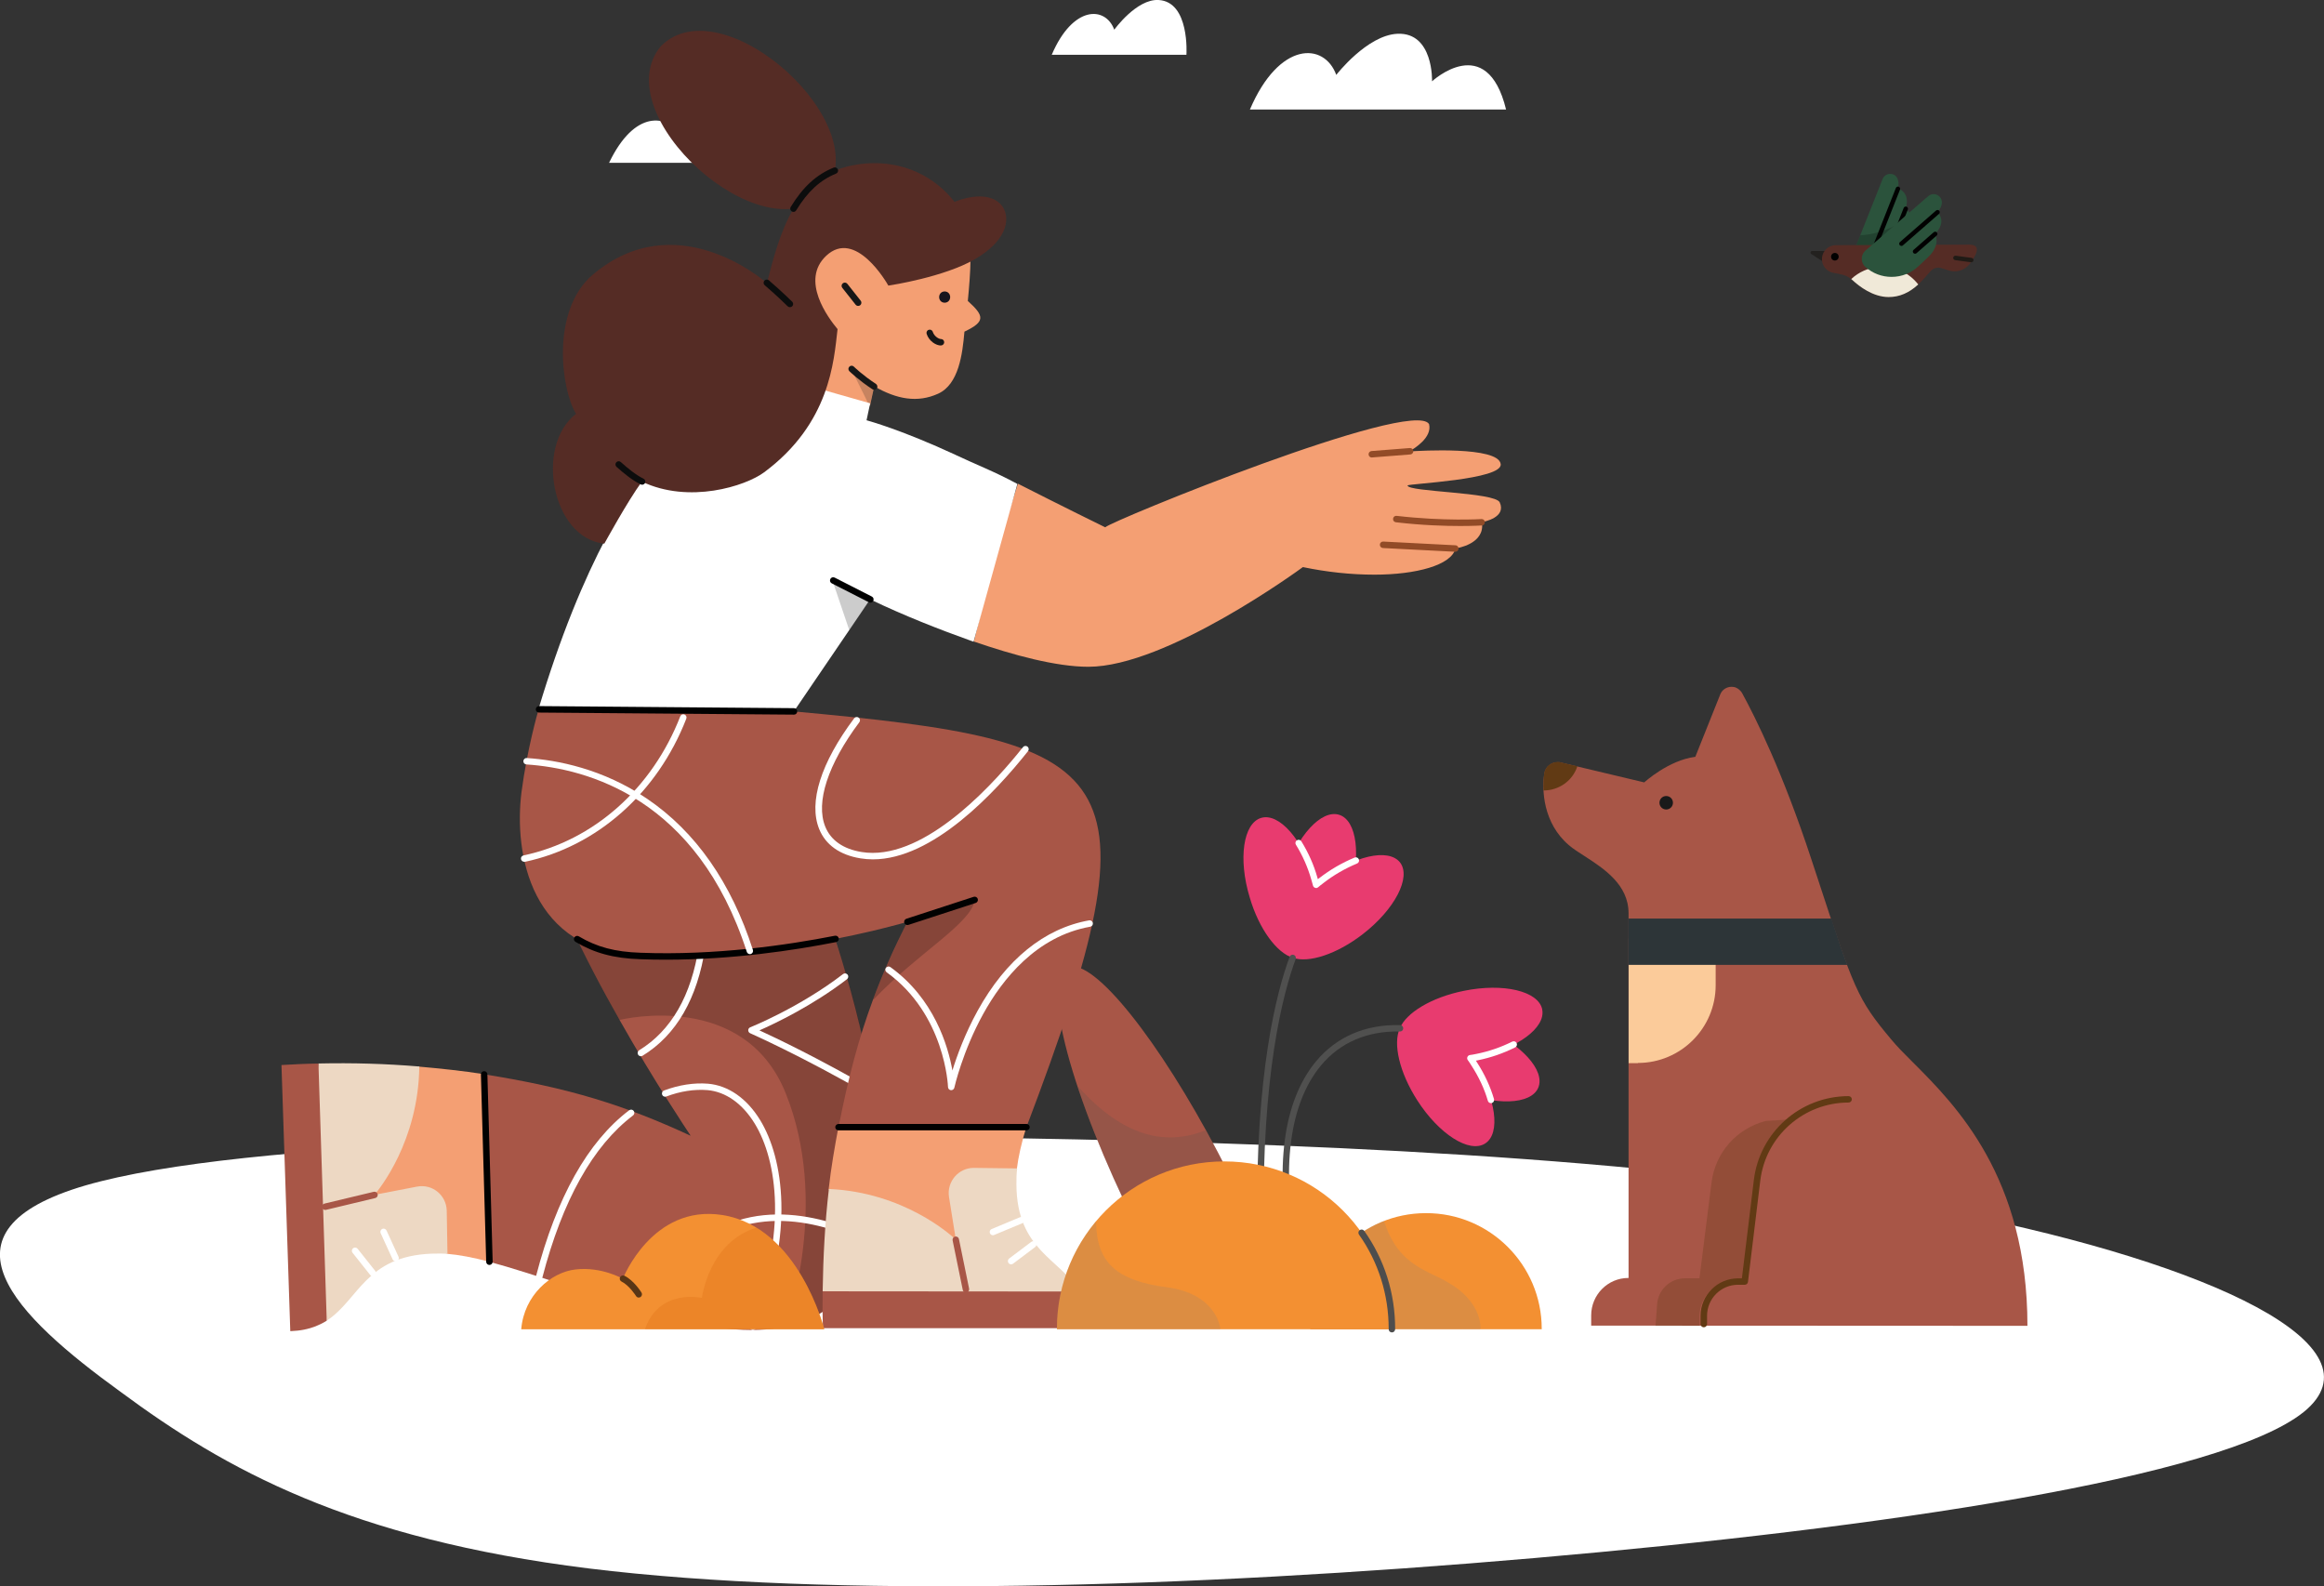 <?xml version="1.0" encoding="UTF-8"?><svg id="Calque_2" xmlns="http://www.w3.org/2000/svg" viewBox="0 0 348.18 237.64"><rect x="0" y="0" width="348.18" height="237.64" fill="#333333" stroke="none"/><defs><style>.cls-1{fill:#f49f73;}.cls-2{fill:#552c25;}.cls-3{fill:#fff;}.cls-4{fill:#e83b6f;}.cls-5,.cls-6,.cls-7,.cls-8,.cls-9,.cls-10{isolation:isolate;}.cls-5,.cls-6,.cls-7,.cls-10{opacity:.2;}.cls-5,.cls-11{fill:#50504f;}.cls-12{fill:#0c0d0d;}.cls-13{fill:#201b16;}.cls-14{fill:#f39032;}.cls-15{fill:#4d4d4d;}.cls-6,.cls-16{fill:#171717;}.cls-7,.cls-17{fill:#010101;}.cls-18{fill:#924b27;}.cls-19{fill:#a85647;}.cls-20{fill:#2d3538;}.cls-21{fill:#593616;}.cls-22{fill:#2b533c;}.cls-23{fill:#fbcb9a;}.cls-24{fill:#23211f;}.cls-25{fill:#1a1a1a;}.cls-26,.cls-9{fill:#613a14;}.cls-8{fill:#da6c11;}.cls-8,.cls-9{opacity:.3;}.cls-27{fill:#17151d;}.cls-28{fill:#f0e9d8;}.cls-29{fill:#edd8c3;}.cls-10{fill:#858483;}</style></defs><g id="Calque_1-2"><path class="cls-3" d="m293.36,181.8c37.85,7.57,64.01,19.83,51.77,29.74-12.25,9.85-63.18,17.36-115.23,21.87-52.05,4.51-105.49,6.01-141.67,1.56-35.9-4.45-54.55-14.9-70.14-26.44-15.86-11.48-28.67-24.09-5.29-30.94,23.66-6.85,83.5-7.93,138.33-7.09,54.55.9,104.37,3.73,142.22,11.3Z"/><path class="cls-22" d="m277.58,38.07l4.47-11.25c.18-.47.64-.77,1.15-.77.48,0,.88.26,1.07.68.19.42.21.93.08,1.52.13.03.72.23,1.07.84.33.56.35,1.3.09,2.18.07.04.41.29.66.78.25.51.47,1.39.01,2.71-.79,2.29-1.24,3.38-1.25,3.39h-.01s-7.33-.09-7.33-.09Z"/><path class="cls-7" d="m283.7,33.9c-1.7.84-3.43,1.28-4.99,1.34l-1.12,2.83,7.35.11h.01s.47-1.11,1.25-3.4c.41-1.18.28-2,.07-2.54-.75.61-1.6,1.17-2.56,1.65Z"/><path class="cls-24" d="m275.47,37.6h-3.97c-.25,0-.34.33-.14.45l4.1,2.66v-3.12h0Z"/><path class="cls-17" d="m280.57,38.16s-.08,0-.12-.02c-.17-.07-.25-.26-.19-.43l3.78-9.55c.07-.17.26-.25.43-.19.17.07.25.26.19.43l-3.78,9.55c-.05.13-.18.21-.31.21Z"/><path class="cls-17" d="m283.03,37.89s-.08,0-.12-.02c-.17-.07-.25-.26-.19-.43l2.49-6.29c.07-.17.26-.25.43-.19.17.07.25.26.19.43l-2.49,6.29c-.05.13-.18.21-.31.21Z"/><path class="cls-2" d="m282.95,44.5c-2.33,0-4.39-1.59-5.42-2.54-.44-.41-1-.7-1.59-.83l-1.32-.27c-1.05-.22-1.75-1.18-1.65-2.24.1-1.08,1-1.89,2.08-1.89l19.96-.08h0c2.21-.01.7,2.04.16,2.8-.55.75-1.42,1.2-2.33,1.2-.3,0-.59-.04-.89-.14l-1.13-.35c-.15-.05-.29-.07-.44-.07-.4,0-.8.17-1.07.45-.17.18-.36.4-.57.64-1.15,1.32-2.89,3.31-5.79,3.31Z"/><path class="cls-13" d="m295.34,39.29s-.03,0-.04,0l-2.38-.32c-.18-.02-.31-.19-.29-.37s.19-.31.37-.29l2.38.32c.18.02.31.19.29.37-.02.17-.17.29-.33.29Z"/><path class="cls-17" d="m274.9,39.03c.31,0,.57-.25.57-.57s-.25-.57-.57-.57-.57.25-.57.57.25.57.57.57Z"/><path class="cls-28" d="m282.95,44.5c-2.33,0-4.4-1.59-5.42-2.54-.05-.04-.1-.09-.16-.14h-.02s.02-.03.02-.03c.15-.14.3-.26.44-.38,1.21-.94,2.66-1.44,4.19-1.44,2.11,0,4.07.96,5.38,2.63h.01s-.01.02-.01.02c-1.36,1.26-2.81,1.88-4.42,1.88Z"/><path class="cls-22" d="m283.39,41.48c-1.44,0-2.83-.52-3.91-1.49-.33-.28-.52-.68-.55-1.13-.02-.44.11-.85.41-1.18.04-.06.1-.1.15-.15l9.39-8.14c.23-.19.51-.31.81-.31.35,0,.68.15.92.4.22.24.33.55.32.88-.02.48-.24.94-.65,1.41.09.09.53.55.57,1.26.03.66-.28,1.33-.93,2.01.09.17.82,1.69-1.03,3.46l-1.47,1.38c-1.08,1.03-2.51,1.6-4.03,1.6Z"/><path class="cls-17" d="m284.87,36.84c-.09,0-.19-.04-.25-.11-.12-.14-.11-.35.03-.47l5.41-4.72c.14-.12.35-.11.47.03.12.14.11.35-.03.47l-5.41,4.72c-.06.06-.14.08-.22.08Z"/><path class="cls-17" d="m286.91,38.01c-.09,0-.19-.04-.25-.11-.12-.14-.11-.35.03-.47l3.02-2.64c.14-.12.35-.11.47.03.12.14.11.35-.03.47l-3.02,2.64c-.06.06-.14.08-.22.08Z"/><path class="cls-3" d="m91.25,24.39c3.82-7.95,8.67-7.38,11.1-3.91,0,0,2.2-4.04,5.78-4.5,4.01-.52,4.85,4.5,4.85,4.5,0,0,8.8-5.01,9.02,3.91h-30.75Z"/><path class="cls-3" d="m187.26,16.41c4.37-10.25,11.13-10.13,12.94-5.19,0,0,4.6-5.95,9.16-6.16,5.43-.24,5.19,7.12,5.19,7.12,0,0,8.2-7.59,11.09,4.23h-38.39Z"/><path class="cls-3" d="m157.57,8.21c3.16-7.42,8.05-7.33,9.37-3.76,0,0,3.33-4.63,6.63-4.45,4.71.25,4.18,8.21,4.18,8.21h-20.17Z"/><path class="cls-1" d="m52.63,181.03l14.42,6.81c1.66.14,3.83.53,6.24,1.18l3.68.53s.03,0,.03-.03l-.25-14.54-.22-12.82s0-.03-.03-.03l-4.02-1.21c-3.01-.48-6.49-.85-9.7-1.13h-.03l-1.35.79-8.83,20.41s.03.03.06.03Z"/><path class="cls-19" d="m122.39,132.81c-.73-.39-44.96-24.43-41.89-8.35,1.52,7.96,7.06,19.06,12.34,28.37,5.14,9.08,10.04,16.42,10.6,17.26.03.03,0,.06-.03.03-9.7-4.5-18.14-7.17-30.85-9.17t-.03.03l.79,28.03s0,.03.03.03c6.5,1.74,15.24,5,23.87,7.34,8.77,2.87,15.46,3.43,20.52,2.36,26.37-5.71,8.07-56.77,4.64-65.93Z"/><path class="cls-7" d="m125.14,140.68s-.03-.03,0,0c-.73-.51-47.71-32.28-44.65-16.22,1.52,7.93,7.06,19.06,12.31,28.34,0,0,.03.03.03,0,.65-.17,18.7-4.39,24.88,10.97,6.55,16.28.39,33.88.03,34.89t.03.03c7.17-1.46,11.42-6.92,13.07-14.17,2.45-21.9-4.69-40.09-5.71-43.83Z"/><path class="cls-3" d="m97.56,196.95c-.06,0-.12-.01-.18-.04-.25-.1-.37-.38-.27-.63,1.52-3.74,3.56-6.8,6.05-9.11,9.4-8.7,21.45-4.63,27.79-1.43.24.12.33.41.21.65-.12.24-.41.33-.65.21-6.12-3.09-17.73-7.03-26.7,1.27-2.39,2.21-4.35,5.16-5.81,8.77-.08.19-.26.3-.45.3Z"/><path class="cls-3" d="m130.74,164.25c-.08,0-.17-.02-.24-.06-10.5-6.07-18.04-9.36-18.11-9.4-.18-.08-.29-.26-.29-.45,0-.2.12-.37.3-.44.07-.03,7.39-2.96,13.91-7.98.21-.16.51-.12.68.09.16.21.12.51-.09.68-5.18,3.98-10.85,6.67-13.12,7.67,2.4,1.1,8.88,4.18,17.2,8.99.23.13.31.43.18.66-.09.15-.25.24-.42.24Z"/><path class="cls-3" d="m96.01,158.23c-.16,0-.32-.08-.41-.23-.14-.23-.07-.52.16-.66,4.81-2.95,7.82-8.19,8.94-15.57.04-.26.29-.45.55-.41.26.04.45.29.41.55-1.17,7.68-4.33,13.15-9.39,16.25-.08.05-.17.07-.25.07Z"/><path class="cls-1" d="m130.96,57.91s.03-.03.03-.03c3.37,1.94,6.47,2.5,9.56,1.1,3.09-1.41,3.65-5.93,3.94-9.28,0,0,0-.03.03-.03,3.12-1.49,2.98-2.33.48-4.58v-.03c.39-3.99.76-9.05-.2-11.72-1.41-3.94-7.06-7.37-16.36-5.96-13.97,1.72-10.63,17.07-16.31,27.72t.03.03c.79.25,17.4,5.43,18.16,5.65t.03-.03l.62-2.84Z"/><path class="cls-6" d="m130.96,57.91l-.65,2.87s-.03.03-.06,0c-.28-.56-2.11-4.3-2.7-5.46-.03-.03.03-.06.06-.03,1.71,1.6,3.18,2.5,3.35,2.61t0,0Z"/><path class="cls-17" d="m73.32,189.5c-.26,0-.48-.21-.48-.47l-.79-28.06c0-.27.2-.49.47-.5.27-.01.49.2.5.47l.79,28.06c0,.27-.2.49-.47.5,0,0,0,0-.01,0Z"/><path class="cls-29" d="m48.95,197.79c-.11-1.04-2.61-20.02-2.64-20.16,0-.14,1.29-17.57,1.38-18.28,0,0,0-.03.03-.03,5.15-.11,10.01.03,15.07.45.03,0,.03.03.03.03-.14,11.19-6.04,18.39-6.66,19.12-.03.03,0,.06.03.06l6.27-1.21c2.28-.45,4.39,1.24,4.47,3.57l.11,6.47s-.03.03-.03.03c-.84-.08-1.55-.03-2.36-.03-9.87.39-10.88,6.86-15.66,10.01,0,0-.03,0-.03-.03Z"/><path class="cls-19" d="m47.29,198.69c-1.07.42-2.25.67-3.77.73t-.03-.03l-1.32-39.81s0-.03.03-.03c1.83-.11,3.74-.2,5.48-.22t.03.03l1.24,38.46v.03c-.48.31-1.04.59-1.66.84Z"/><path class="cls-3" d="m59.27,188.96c-.18,0-.36-.1-.44-.28l-1.8-3.94c-.11-.24,0-.53.24-.64.24-.11.53,0,.64.24l1.8,3.94c.11.24,0,.53-.24.64-.07.03-.13.04-.2.04Z"/><path class="cls-3" d="m55.84,191.18c-.14,0-.28-.06-.38-.18l-2.64-3.32c-.17-.21-.13-.51.08-.68s.51-.13.68.08l2.64,3.32c.17.21.13.51-.08.68-.09.07-.2.11-.3.11Z"/><path class="cls-19" d="m48.72,181.26c-.22,0-.42-.15-.47-.37-.06-.26.1-.52.36-.58l7.39-1.77c.26-.06.52.1.58.36.06.26-.1.52-.36.58l-7.39,1.77s-.08.01-.11.01Z"/><path class="cls-1" d="m211.26,67.55c.59-.34,3.35-2,2.84-4.02-2.42-3.97-47.88,14.62-48.5,15.46h-.03c-.48-.23-6.58-3.23-13.05-6.52t-.03.03l-3.37,10.57-3.21,13.02s0,.03.03.03c5.85,2.02,12.29,3.77,17.12,3.77,11.7,0,31.63-14.56,32.13-14.93h.03c3.51.73,7.11,1.13,10.71,1.13,6.18,0,11.53-1.41,12.12-3.91,0,0,0-.03.03-.03.28-.03,4.44-.68,3.94-3.91t.03-.03c.34-.06,3.66-.7,2.64-2.95-.7-1.55-13.81-1.55-13.81-2.53,0-.28,14.37-.84,13.95-3.23-.39-2.67-12.18-1.97-13.52-1.88-.08,0-.08-.06-.06-.06Z"/><path class="cls-3" d="m143.22,68.17c-8.13-3.77-12.99-5.09-13.36-5.2-.03,0-.03-.03-.03-.03l.53-2.5s0-.03-.03-.03l-18.27-5.2s-.03,0-.03.03l-.84,3.8s0,.03-.03.03c-.59.11-17.35,3.32-30.5,47.21t.03.03l19.49,3.18,18.72-2.9h.03l8.27-12.15,3.15-4.64s.03-.03.03,0c5.06,2.42,10.18,4.44,15.46,6.33t.03-.03l6.55-23.59s0-.03-.03-.03c-3.18-1.74-6.38-2.98-9.16-4.3Z"/><path class="cls-7" d="m124.72,86.98l2.5,7.37s.03.03.06,0l3.12-4.58v-.03l-5.62-2.78c-.06,0-.08,0-.06.03Z"/><path class="cls-2" d="m98.99,6.94c9.22-9.36,32.84,11.95,24.46,22.07-9.22,9.36-32.84-11.92-24.46-22.07Z"/><path class="cls-2" d="m150,30.69c-2.17-2.45-6.67-.59-6.97-.45h-.03c-2.59-3.37-7.56-6.64-14.56-5.6-9.28,1.41-11.56,10.12-13.53,17.71,0,.03-.03.03-.06.03-.73-.65-13.72-11.64-26.03-1.24-6.3,5.32-4.78,17.15-2.53,20.84v.03c-6.18,4.78-3.63,18.58,4.22,19.43h.03c.2-.34,3.43-6.27,5.62-9.28h.03c7.06,3.35,15.49.68,18.3-1.41,9.87-7.34,10.43-16.62,10.99-21.42v-.03c-1.41-1.69-5.62-7.31-1.69-10.99,4.39-4.1,9.08,4.08,9.3,4.47,0,0,0,.03.03,0,.42-.06,8.3-1.27,12.93-3.94,5.34-3.09,5.29-6.64,3.94-8.16Z"/><path class="cls-16" d="m128.57,45.83c-.14,0-.28-.06-.38-.18l-2-2.53c-.17-.21-.13-.51.08-.68.21-.17.51-.13.68.08l2,2.53c.17.21.13.51-.08.68-.09.07-.19.1-.3.1Z"/><path class="cls-16" d="m130.96,58.39c-.09,0-.18-.03-.26-.08-2.04-1.33-3.39-2.65-3.45-2.7-.19-.19-.19-.49,0-.68.19-.19.49-.19.68,0,.01.01,1.34,1.31,3.3,2.58.22.15.29.45.14.67-.09.14-.25.22-.41.22Z"/><path class="cls-16" d="m140.97,51.76c-.75,0-1.79-.66-2.14-1.74-.08-.25.05-.53.31-.61.25-.09.53.05.61.31.21.65.88,1.07,1.23,1.07.27,0,.48.22.48.48s-.22.48-.48.48Z"/><path class="cls-27" d="m141.53,43.66c1.1.03,1.1,1.66,0,1.69-1.1-.03-1.1-1.66,0-1.69Z"/><path class="cls-17" d="m130.4,90.28c-.07,0-.15-.02-.22-.05l-5.57-2.84c-.24-.12-.33-.41-.21-.65.12-.24.41-.33.65-.21l5.57,2.84c.24.12.33.41.21.65-.09.17-.25.26-.43.26Z"/><path class="cls-12" d="m118.34,46.02c-.12,0-.25-.05-.34-.14-.01-.01-1.5-1.5-3.43-3.15-.2-.17-.23-.48-.05-.68.17-.2.48-.23.68-.05,1.96,1.68,3.47,3.19,3.49,3.2.19.19.19.49,0,.68-.09.09-.22.14-.34.14Z"/><path class="cls-12" d="m96.21,72.62c-.07,0-.14-.02-.21-.05-1.27-.61-2.55-1.67-3.63-2.63-.2-.18-.22-.48-.04-.68.18-.2.48-.22.68-.04,1.03.92,2.24,1.93,3.4,2.49.24.12.34.4.23.64-.08.17-.26.27-.44.27Z"/><path class="cls-12" d="m118.87,31.74c-.09,0-.17-.02-.25-.07-.23-.14-.3-.44-.16-.66,1.86-3.03,3.85-4.85,6.44-5.9.25-.1.53.02.63.27s-.02.53-.27.63c-2.39.97-4.24,2.67-5.98,5.51-.09.15-.25.23-.41.23Z"/><path class="cls-18" d="m205.52,68.54c-.25,0-.46-.19-.48-.45-.02-.27.18-.5.44-.52l5.74-.45c.27-.02.5.18.52.44.02.27-.18.5-.44.52l-5.74.45s-.03,0-.04,0Z"/><path class="cls-18" d="m218.8,78.8c-2.33,0-5.75-.1-9.67-.56-.27-.03-.46-.27-.42-.54.03-.27.27-.46.54-.42,7.18.83,12.65.48,12.7.48.27-.02.5.18.51.45.02.27-.18.5-.45.51-.03,0-1.22.08-3.2.08Z"/><path class="cls-18" d="m218.04,82.66s-.02,0-.03,0l-10.82-.56c-.27-.01-.47-.24-.46-.51.01-.27.24-.48.51-.46l10.82.56c.27.01.47.24.46.51-.01.26-.23.46-.48.46Z"/><path class="cls-1" d="m145.1,189.27l7.25-14.2c.2-1.66.67-3.82,1.41-6.21l.62-3.66s0-.03-.03-.03l-27.36-.42s-.03,0-.03.03l-1.35,4.08c-.56,2.98-1.1,6.07-1.46,9.28v.03l.79,1.63,20.1,9.48q.06.03.06,0Z"/><path class="cls-19" d="m135.88,138.12s.03.03.03.03c-2,3.97-3.69,7.73-5.15,11.7-2.08,5.6-3.68,11.58-5.12,18.98t.03.03h28.09s.03,0,.03-.03c20.61-54.32,14.4-57.72-34.83-62.25-.08,0-37.28-.31-38.24-.31,0,0-.03,0-.03.03-.11.36-1.71,5.9-2.56,12.37-1.15,9.16,1.29,23.93,17.77,24.57,19.88.73,38.77-4.78,39.98-5.12Z"/><path class="cls-7" d="m135.94,138.1c-1.97,3.94-3.68,7.7-5.12,11.61,0,.03.03.06.06.03,6.66-7.03,14.51-11.28,15.18-14.9,0-.03-.03-.03-.03-.03-4.92,1.77-9.81,3.2-10.09,3.29Z"/><path class="cls-17" d="m99.75,143.77c-1.27,0-2.55-.02-3.83-.07-3.95-.13-6.85-.91-9.7-2.6-.23-.14-.31-.43-.17-.66.14-.23.43-.31.66-.17,2.74,1.62,5.42,2.33,9.25,2.46,11.2.43,22.02-1.15,29.13-2.55.26-.05.52.12.57.38.05.26-.12.52-.38.57-6.34,1.25-15.63,2.64-25.52,2.64Z"/><path class="cls-17" d="m153.79,169.34h-28.17c-.27,0-.48-.22-.48-.48s.22-.48.48-.48h28.17c.27,0,.48.22.48.48s-.22.48-.48.48Z"/><path class="cls-29" d="m161.69,193.48c-.98.11-18.36,2.33-18.5,2.33-.17-.03-19.2-2.25-19.91-2.36l-.03-.03c.08-5.15.34-10.23.93-15.27,0-.03.03-.03.03-.03,11.19.51,18.22,6.86,18.92,7.53.03.03.06,0,.06-.03l-1.01-6.3c-.36-2.28,1.41-4.36,3.71-4.36l6.47.08s.03.03.03.03c-.11.84-.11,1.57-.11,2.39.06,9.84,6.55,11.13,9.45,15.97.03,0,0,.03-.03.03Z"/><path class="cls-19" d="m162.56,195.17c.36,1.07.59,2.28.59,3.77t-.03.03h-39.81s-.03,0-.03-.03c-.06-1.83-.06-3.71-.03-5.46t.03-.03l38.44.03s.03,0,.03.03c.28.5.59,1.04.82,1.66Z"/><path class="cls-3" d="m148.76,185.05c-.19,0-.37-.11-.45-.3-.1-.25.01-.53.26-.63l4.25-1.77c.25-.1.53.01.63.26s-.01.53-.26.63l-4.25,1.77c-.06.03-.12.04-.19.04Z"/><path class="cls-3" d="m151.49,189.41c-.15,0-.29-.07-.39-.19-.16-.21-.12-.52.09-.68l3.32-2.5c.21-.16.52-.12.68.09.16.21.12.52-.09.68l-3.32,2.5c-.09.07-.19.1-.29.1Z"/><path class="cls-19" d="m144.71,193.63c-.22,0-.43-.16-.47-.39l-1.52-7.42c-.05-.26.11-.52.38-.57.26-.06.52.12.57.38l1.52,7.42c.05.26-.11.52-.38.57-.03,0-.07,0-.1,0Z"/><path class="cls-17" d="m118.96,107.06h0l-38.21-.31c-.27,0-.48-.22-.48-.49,0-.27.22-.48.48-.48h0l38.21.31c.27,0,.48.22.48.49,0,.27-.22.48-.48.48Z"/><path class="cls-17" d="m135.94,138.58c-.2,0-.39-.13-.46-.33-.08-.25.06-.53.31-.61l10.09-3.29c.25-.08.53.06.61.31.08.25-.06.53-.31.61l-10.09,3.29s-.1.02-.15.02Z"/><path class="cls-3" d="m112.35,142.94c-.2,0-.39-.13-.46-.33-7.43-23.02-23.88-27.48-33.03-28.09-.27-.02-.47-.25-.45-.51.02-.27.25-.47.51-.45,4.58.3,11.42,1.61,18.04,6.11,7.26,4.93,12.59,12.55,15.84,22.64.08.25-.06.53-.31.61-.05.02-.1.02-.15.02Z"/><path class="cls-3" d="m78.53,129.1c-.22,0-.42-.16-.47-.38-.06-.26.11-.52.37-.57,10.5-2.22,19.28-10.02,23.49-20.84.1-.25.38-.37.63-.27.25.1.37.38.27.63-4.33,11.13-13.38,19.15-24.19,21.44-.03,0-.07.01-.1.01Z"/><path class="cls-3" d="m130.77,128.74c-.62,0-1.23-.05-1.85-.15-3.09-.5-5.23-2.02-6.19-4.39-1.62-4.01.24-9.91,5.24-16.59.16-.21.46-.26.68-.1.21.16.26.46.1.68-4.72,6.31-6.58,12.01-5.11,15.65.83,2.05,2.71,3.36,5.45,3.8.55.09,1.1.13,1.66.13,8.93,0,18.61-10.92,22.51-15.84.17-.21.47-.24.68-.08.21.17.24.47.08.68-4.95,6.23-14.27,16.21-23.24,16.21Z"/><path class="cls-3" d="m142.52,163.32s-.03,0-.05,0c-.24-.02-.43-.22-.44-.47,0-.11-.42-10.87-9.19-17.19-.22-.16-.27-.46-.11-.67.16-.22.46-.26.67-.11,6.54,4.72,8.63,11.78,9.29,15.49.66-2.15,1.87-5.49,3.77-8.94,4.24-7.68,10.02-12.36,16.71-13.55.26-.05.51.13.56.39.05.26-.13.51-.39.56-8.07,1.43-13.17,7.88-16.02,13.04-3.12,5.64-4.33,11.02-4.34,11.07-.05.22-.25.38-.47.38Z"/><path class="cls-3" d="m112.8,199.25c-.06,0-.12-.01-.18-.04-.25-.1-.37-.38-.26-.63,5.68-13.87,4.09-24.73.71-30.26-1.83-2.99-4.34-4.77-7.08-5.01-1.95-.16-4.09.17-6.17.96-.25.09-.53-.03-.62-.28-.09-.25.03-.53.28-.62,2.22-.84,4.5-1.19,6.59-1.02,3.05.26,5.83,2.2,7.82,5.46,3.5,5.74,5.18,16.93-.64,31.13-.08.19-.26.3-.45.3Z"/><path class="cls-3" d="m80.78,191.78s-.08,0-.12-.02c-.26-.07-.41-.33-.35-.59,3.07-11.8,7.76-20.15,13.95-24.84.21-.16.52-.12.68.09.16.21.12.52-.09.68-6.01,4.55-10.59,12.73-13.6,24.31-.06.22-.25.36-.47.36Z"/><path class="cls-19" d="m170.58,184.4l13.58-8.48-.04-.07c-8.66-17.25-18.65-30.62-23.22-31.07-.35-.04-.73,0-1.05.17-3.94,1.99.7,19.34,10.37,38.69.1.21.21.42.35.66v.1h0Z"/><path class="cls-5" d="m170.58,184.4l13.58-8.48-.04-.07c-1.08-2.09-2.23-4.33-3.42-6.53l-.03-.03-.07.03c-2.06.87-4.33,1.22-6.56,1.01-4.23-.42-8.42-2.97-12.47-7.51l-.11.07c2.45,7.09,5.38,14.04,8.73,20.74.1.21.21.42.35.66l.03.1Z"/><path class="cls-14" d="m230.98,199.13v-.07c0-9.57-7.79-17.35-17.35-17.32-9.57,0-17.32,7.75-17.32,17.32v.07h34.67Z"/><path class="cls-10" d="m221.8,199.13v-.07s.35-3.49-4.05-6.46c-.84-.52-1.71-1.01-2.62-1.43-2.86-1.36-6.11-2.9-7.75-8.2l-.04-.07-.07.03c-6.63,2.58-11,8.97-10.96,16.1v.07l25.49.04Z"/><path class="cls-4" d="m218.39,163.34c-5.58-2.36-9.21-6.36-8.12-8.94,1.09-2.57,6.5-2.75,12.07-.39,5.58,2.36,9.21,6.36,8.12,8.94-1.09,2.57-6.5,2.75-12.07.39Z"/><path class="cls-4" d="m231.05,151.23c.56,2.76-3.81,5.94-9.74,7.12-.35.07-.66.14-1.01.18.21.28.38.56.56.84,3.28,5.1,4.01,10.44,1.64,11.94-2.37,1.5-6.91-1.4-10.16-6.46-2.69-4.19-3.67-8.52-2.62-10.79.91-2.3,4.71-4.64,9.57-5.62,5.94-1.22,11.21.03,11.77,2.79Z"/><path class="cls-3" d="m223.37,165.26c-.21,0-.4-.14-.46-.35-.52-1.79-1.35-3.57-2.46-5.28l-.04-.06c-.16-.26-.32-.51-.5-.75-.11-.14-.13-.32-.06-.48s.22-.27.39-.29c.27-.03.53-.08.81-.14l.16-.03c1.88-.38,3.63-.98,5.36-1.84.24-.12.53-.02.65.22.12.24.02.53-.22.65-1.81.9-3.64,1.53-5.6,1.93l-.15.03s-.09.02-.13.03c.04.06.07.11.11.17l.03.05c1.16,1.79,2.02,3.65,2.57,5.53.07.26-.07.52-.33.6-.05.01-.09.02-.14.02Z"/><path class="cls-11" d="m193.9,188.09c-.22,0-.43-.16-.47-.39-2.56-12.56-1.22-22.77,3.77-28.74,3.05-3.65,7.39-5.52,12.56-5.39.27,0,.48.23.47.49,0,.27-.22.48-.49.47-4.86-.11-8.94,1.63-11.8,5.05-4.8,5.74-6.07,15.66-3.57,27.93.05.26-.12.52-.38.57-.03,0-.06,0-.1,0Z"/><path class="cls-4" d="m193.94,142.95c-2.66-.86-3.32-6.22-1.47-11.99,1.85-5.76,5.51-9.75,8.18-8.89,2.66.85,3.32,6.22,1.46,11.99-1.85,5.76-5.51,9.75-8.17,8.89Z"/><path class="cls-4" d="m188.94,122.53c2.69-.8,6.25,3.25,7.96,9.04.1.32.17.66.28.98.24-.21.52-.42.8-.63,4.78-3.7,10.02-4.92,11.77-2.72,1.71,2.2-.77,7.02-5.55,10.72-3.91,3.04-8.17,4.4-10.51,3.56-2.37-.7-5.06-4.26-6.46-9.04-1.75-5.76-.98-11.1,1.71-11.91Z"/><path class="cls-3" d="m197.18,133.03s-.09,0-.13-.02c-.15-.04-.28-.16-.33-.31-.06-.18-.11-.36-.15-.54-.04-.15-.08-.3-.13-.45-.51-1.79-1.28-3.53-2.29-5.17-.14-.23-.07-.52.16-.66.23-.14.52-.07.66.16,1.06,1.72,1.87,3.53,2.39,5.39.03.09.06.18.08.28.06-.05.12-.09.18-.14l.06-.04c1.6-1.24,3.37-2.27,5.27-3.06.25-.1.53.01.63.26s-.01.53-.26.63c-1.82.76-3.52,1.74-5.06,2.94l-.06.05c-.25.19-.51.38-.72.57-.09.08-.2.12-.31.12Z"/><path class="cls-11" d="m188.84,184.04c-.26,0-.48-.21-.48-.48-.31-22.72,2.9-34.95,4.85-40.22.09-.25.37-.38.62-.29.25.09.38.37.29.62-1.92,5.21-5.1,17.31-4.79,39.87,0,.27-.21.49-.48.49h0Z"/><path class="cls-14" d="m208.53,199.13v-.07c0-13.86-11.24-25.07-25.11-25.07s-25.07,11.24-25.07,25.07v.07h50.17Z"/><path class="cls-15" d="m208.53,199.61c-.27,0-.48-.22-.48-.48v-.07c0-5.11-1.54-9.99-4.45-14.11-.15-.22-.1-.52.12-.67.22-.15.52-.1.67.12,3.03,4.28,4.63,9.35,4.63,14.66v.07c0,.27-.22.48-.48.48Z"/><path class="cls-10" d="m182.83,199.13v-.07c0-.07-.52-5.24-8.03-6.22-7.51-.98-10.48-3.7-10.58-9.67v-.21l-.11.14c-3.74,4.47-5.8,10.13-5.76,15.96v.07h24.47Z"/><path class="cls-19" d="m303.75,198.63c0-22.26-10.7-33.02-17.13-39.45-1.28-1.27-2.4-2.4-3.26-3.44-5.1-6.08-5.57-7.47-11.14-24.45l-.86-2.61c-4.3-13.07-8.36-21.19-10.37-24.87-.21-.35-.56-.65-.92-.8-.21-.09-.44-.12-.65-.12-.74,0-1.42.44-1.69,1.13l-3.74,9.36c-4,.5-7.62,3.8-7.65,3.83l-12.48-2.97s-.06-.03-.09-.03c-.12-.03-.24-.03-.39-.03-.95,0-1.81.68-1.99,1.6-.44,2.49-.21,7.56,3.68,10.85.62.53,1.45,1.07,2.34,1.63,2.93,1.9,6.58,4.27,6.58,8.57v54.62h-.03c-3.08,0-5.57,2.52-5.57,5.6v1.54l65.36.03Z"/><path class="cls-23" d="m245.39,159.24c6.43,0,11.65-5.22,11.65-11.65v-6.99h-13.04v18.67h1.39v-.03Z"/><path class="cls-26" d="m255.26,198.84c-.27,0-.48-.22-.48-.48v-1.24c0-3.09,2.52-5.61,5.61-5.61h.58l1.79-14.72c.86-7.17,6.96-12.58,14.2-12.58.27,0,.48.22.48.48s-.22.48-.48.48c-6.75,0-12.44,5.04-13.24,11.73l-1.84,15.15c-.03.24-.24.42-.48.42h-1.01c-2.56,0-4.64,2.08-4.64,4.65v1.24c0,.27-.22.48-.48.48Z"/><path class="cls-25" d="m249.63,121.27c-.56,0-1.01-.45-1.01-1.01s.45-1.01,1.01-1.01,1.01.45,1.01,1.01-.45,1.01-1.01,1.01Z"/><path class="cls-26" d="m231.25,118.42c2.31,0,4.36-1.45,5.07-3.62l-2.49-.59s-.06-.03-.09-.03c-.12-.03-.24-.03-.38-.03-.95,0-1.81.68-1.99,1.6-.12.89-.18,1.81-.12,2.67Z"/><path class="cls-20" d="m276.75,144.51c-.65-1.69-1.34-3.7-2.16-6.25l-.21-.65h-30.41v6.94h32.78v-.03Z"/><path class="cls-9" d="m254.61,198.63v-1.36c0-3.02,2.46-5.51,5.51-5.51h1.07l2.19-15.86c.35-3.02,2.58-6.25,4.98-8.21l-3.82.24c-4.36,1.13-7.56,4.74-8.12,9.22l-1.81,14.35h-2.13c-2.25,0-4.06,1.69-4.21,3.91l-.24,3.23h6.58Z"/><path class="cls-14" d="m78.09,199.13c.43-5.12,4.47-8.53,8.1-8.95,3.9-.47,7.12,1.39,7.12,1.39,0,0,4.39-11.19,14.9-9.55,11.47,1.79,15.28,17.12,15.28,17.12h-45.4Z"/><path class="cls-8" d="m123.49,199.13h-26.86c2.13-6.18,8.53-4.69,8.53-4.69,0,0,1.02-8.34,8.18-10.53,7.48,4.61,10.15,15.22,10.15,15.22Z"/><path class="cls-21" d="m95.7,194.39c-.16,0-.32-.08-.41-.23-.01-.02-1.01-1.6-2.17-2.17-.24-.12-.34-.41-.22-.65.12-.24.41-.34.65-.22,1.41.69,2.52,2.45,2.56,2.52.14.23.07.52-.15.67-.08.05-.17.07-.26.07Z"/></g></svg>